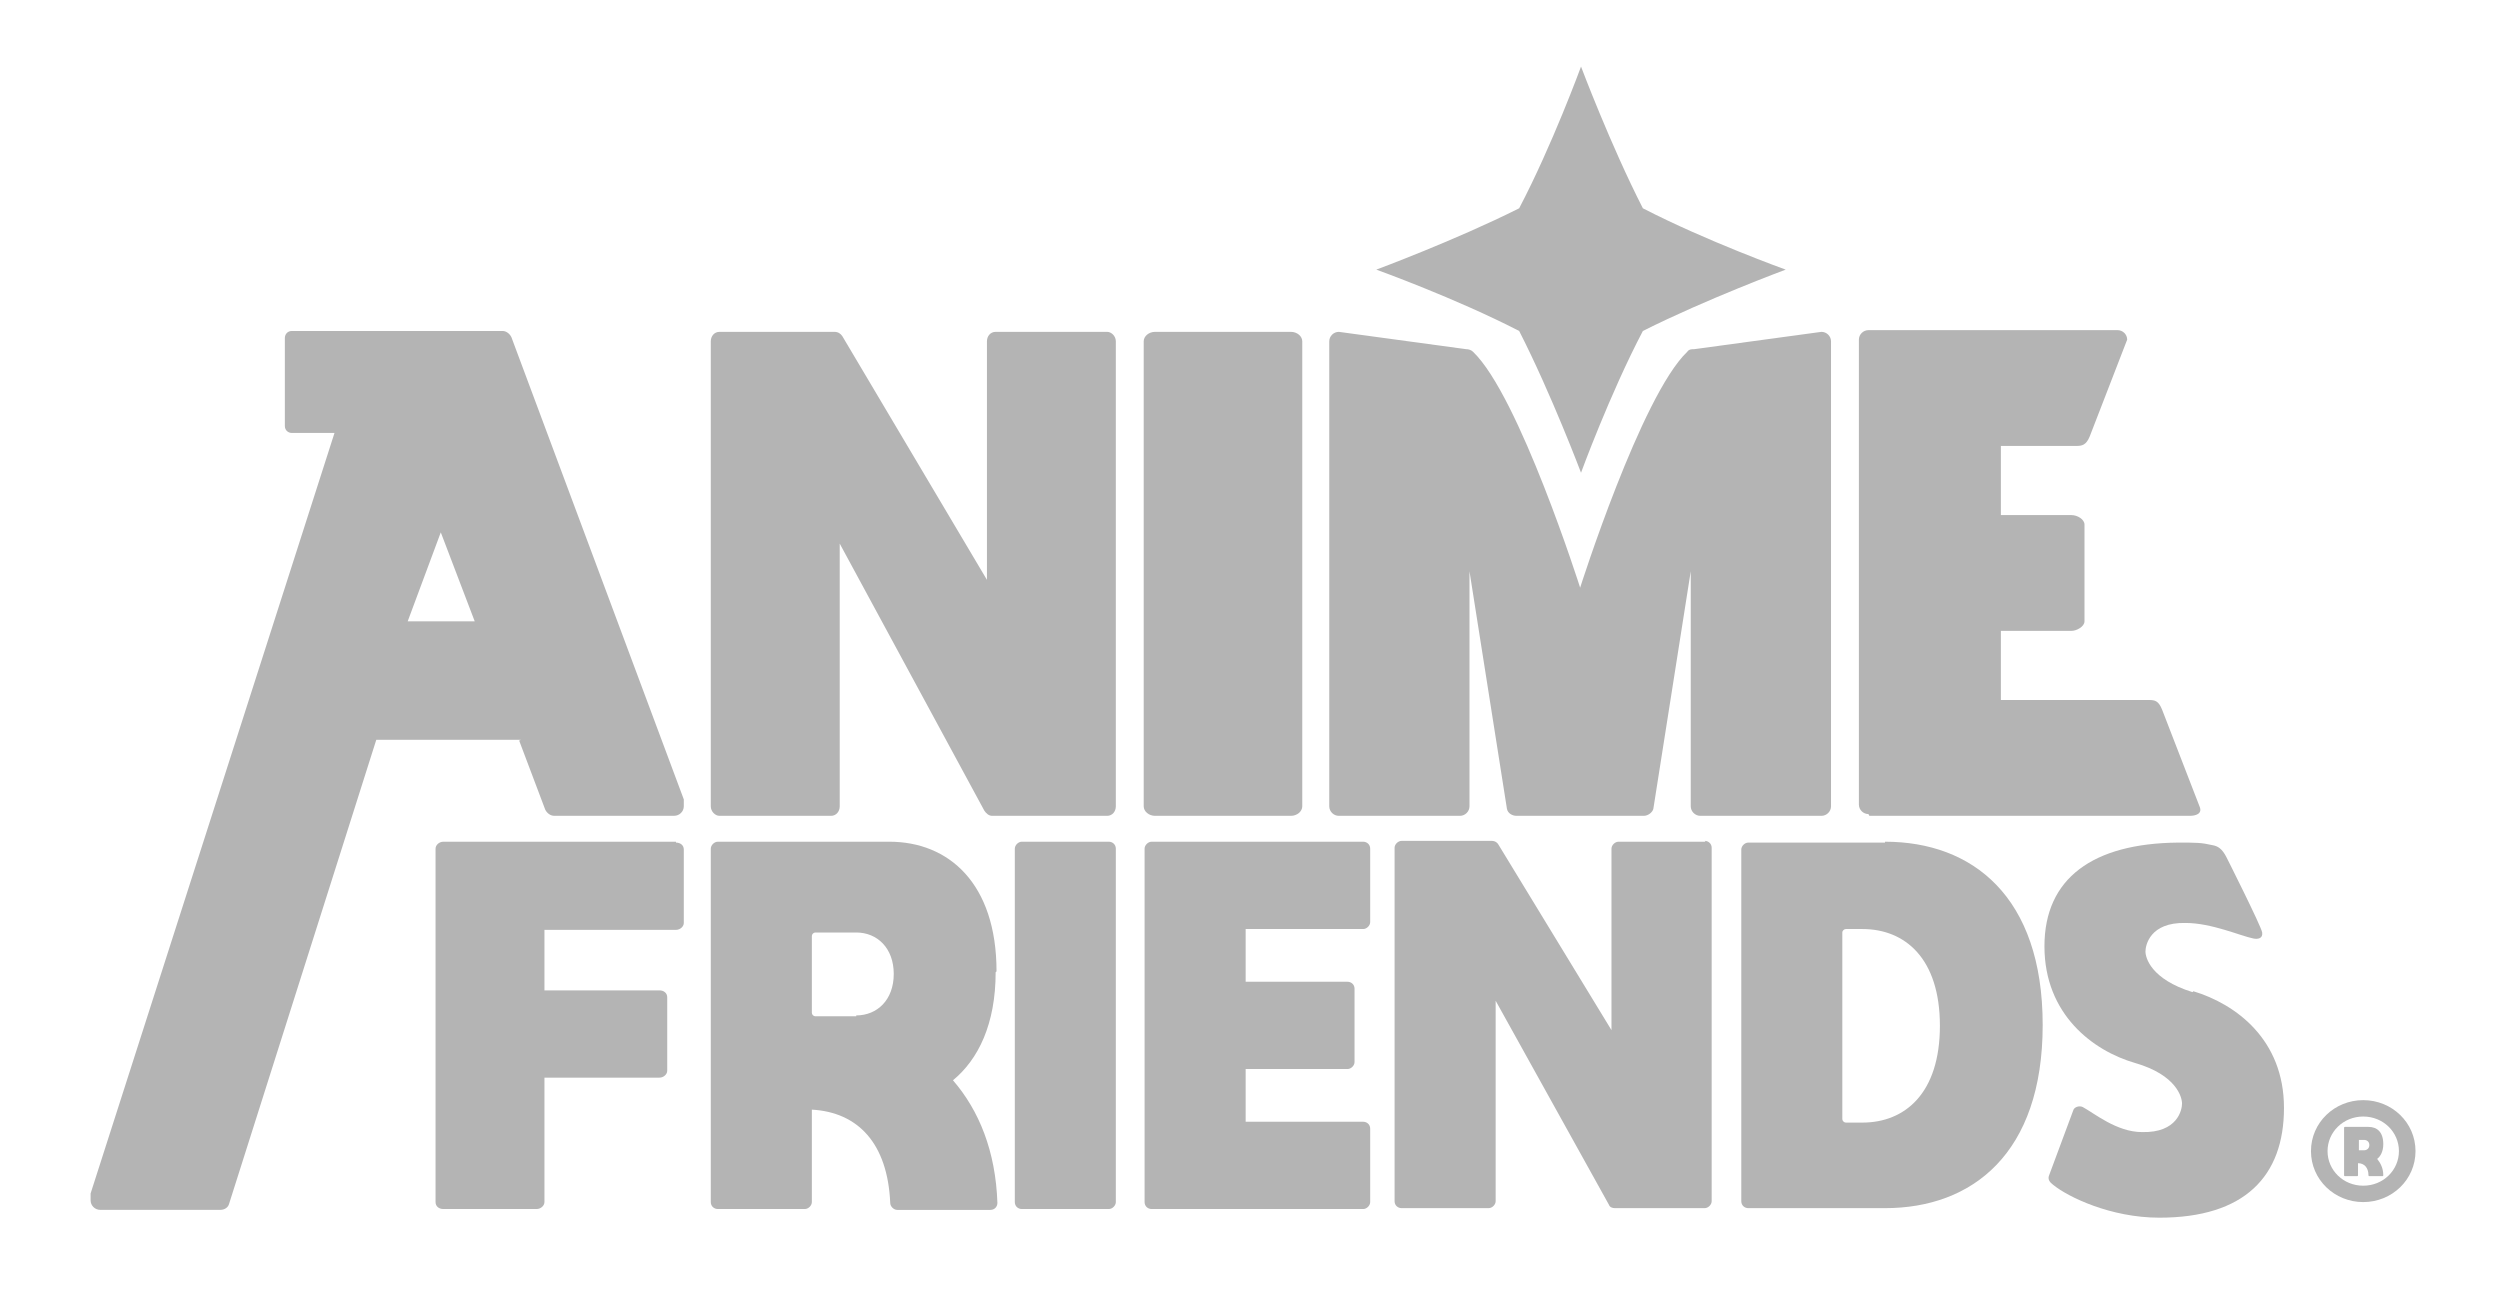 <svg width="54" height="28" viewBox="0 0 54 28" fill="none" xmlns="http://www.w3.org/2000/svg">
<g clip-path="url(#clip0_4323_14088)">
<path d="M51.479 24.715C51.479 24.453 51.347 24.341 51.159 24.341H50.651C50.651 24.341 50.632 24.341 50.632 24.36V25.387C50.632 25.387 50.632 25.405 50.651 25.405H50.914C50.914 25.405 50.933 25.405 50.933 25.387V25.125C51.065 25.125 51.159 25.219 51.159 25.387C51.159 25.387 51.159 25.405 51.178 25.405H51.46C51.46 25.405 51.479 25.405 51.479 25.387C51.479 25.238 51.422 25.125 51.347 25.032C51.422 24.976 51.479 24.864 51.479 24.715ZM51.065 24.846H50.952V24.622H51.065C51.121 24.622 51.178 24.659 51.178 24.733C51.178 24.808 51.121 24.846 51.065 24.846Z" fill="#B4B4B4"/>
<path d="M51.046 23.763C50.425 23.763 49.917 24.248 49.917 24.864C49.917 25.48 50.425 25.965 51.046 25.965C51.667 25.965 52.175 25.48 52.175 24.864C52.175 24.248 51.667 23.763 51.046 23.763ZM51.046 25.611C50.613 25.611 50.275 25.275 50.275 24.864C50.275 24.453 50.613 24.117 51.046 24.117C51.479 24.117 51.817 24.453 51.817 24.864C51.817 25.275 51.479 25.611 51.046 25.611Z" fill="#B4B4B4"/>
<path d="M11.214 15.997L11.778 17.491C11.816 17.565 11.891 17.621 11.966 17.621H14.563C14.676 17.621 14.77 17.528 14.77 17.416V17.341C14.77 17.323 14.77 17.285 14.77 17.267L11.045 7.28C11.007 7.205 10.932 7.149 10.856 7.149H6.303C6.209 7.149 6.153 7.224 6.153 7.299V9.203C6.153 9.296 6.228 9.352 6.303 9.352H7.225L1.957 25.779C1.957 25.797 1.957 25.835 1.957 25.853V25.928C1.957 26.04 2.051 26.133 2.164 26.133H4.76C4.854 26.133 4.93 26.077 4.948 26.003L8.128 15.979H11.252L11.214 15.997ZM9.521 11.499L10.254 13.421H8.806L9.521 11.499Z" fill="#B4B4B4"/>
<path d="M15.541 17.622H17.95C18.063 17.622 18.138 17.528 18.138 17.416V11.742L21.261 17.509C21.299 17.566 21.355 17.622 21.431 17.622H23.914C24.027 17.622 24.102 17.528 24.102 17.416V7.373C24.102 7.261 24.008 7.168 23.914 7.168H21.506C21.393 7.168 21.318 7.261 21.318 7.373V12.525L18.194 7.261C18.157 7.205 18.1 7.168 18.025 7.168H15.541C15.429 7.168 15.353 7.261 15.353 7.373V17.416C15.353 17.528 15.447 17.622 15.541 17.622Z" fill="#B4B4B4"/>
<path d="M27.884 7.168H24.949C24.817 7.168 24.704 7.261 24.704 7.373V17.416C24.704 17.528 24.817 17.622 24.949 17.622H27.884C28.016 17.622 28.129 17.528 28.129 17.416V7.373C28.129 7.261 28.016 7.168 27.884 7.168Z" fill="#B4B4B4"/>
<path d="M36.727 17.622H39.343C39.456 17.622 39.55 17.528 39.55 17.416V7.373C39.55 7.261 39.456 7.168 39.343 7.168L36.596 7.542C36.539 7.542 36.483 7.542 36.445 7.598C35.448 8.55 34.131 12.694 34.131 12.694C34.131 12.694 32.814 8.55 31.817 7.598C31.779 7.56 31.723 7.542 31.666 7.542L28.919 7.168C28.806 7.168 28.712 7.261 28.712 7.373V17.416C28.712 17.528 28.806 17.622 28.919 17.622H31.535C31.647 17.622 31.741 17.528 31.741 17.416V12.339L32.55 17.472C32.569 17.566 32.663 17.622 32.758 17.622H35.505C35.599 17.622 35.693 17.547 35.712 17.472L36.52 12.339V17.416C36.52 17.528 36.615 17.622 36.727 17.622Z" fill="#B4B4B4"/>
<path d="M40.378 17.622H47.302C47.415 17.622 47.584 17.584 47.509 17.416L46.7 15.325C46.624 15.139 46.549 15.12 46.417 15.12H43.219V13.627H44.743C44.856 13.627 45.025 13.534 45.025 13.421V11.331C45.025 11.219 44.875 11.126 44.743 11.126H43.219V9.632H44.856C44.969 9.632 45.063 9.614 45.138 9.427L45.947 7.336C45.947 7.224 45.853 7.131 45.74 7.131H40.359C40.246 7.131 40.152 7.224 40.152 7.336V17.379C40.152 17.491 40.246 17.584 40.359 17.584L40.378 17.622Z" fill="#B4B4B4"/>
<path d="M21.525 20.982C21.525 19.078 20.49 18.181 19.21 18.181H15.504C15.429 18.181 15.353 18.256 15.353 18.331V25.965C15.353 26.059 15.429 26.115 15.504 26.115H17.385C17.461 26.115 17.536 26.04 17.536 25.965V23.968C18.533 24.024 19.173 24.696 19.229 25.984C19.229 26.059 19.305 26.134 19.38 26.134H21.393C21.487 26.134 21.544 26.059 21.544 25.984C21.506 24.864 21.148 23.987 20.584 23.334C21.13 22.886 21.506 22.12 21.506 21L21.525 20.982ZM18.495 21.952H17.611C17.573 21.952 17.536 21.915 17.536 21.878V20.216C17.536 20.179 17.573 20.142 17.611 20.142H18.495C18.947 20.142 19.305 20.477 19.305 21.038C19.305 21.598 18.947 21.933 18.495 21.933V21.952Z" fill="#B4B4B4"/>
<path d="M23.952 18.181H22.07C21.995 18.181 21.92 18.256 21.92 18.331V25.965C21.92 26.059 21.995 26.115 22.07 26.115H23.952C24.027 26.115 24.102 26.04 24.102 25.965V18.331C24.102 18.238 24.027 18.181 23.952 18.181Z" fill="#B4B4B4"/>
<path d="M29.446 18.181H24.874C24.799 18.181 24.723 18.256 24.723 18.331V25.965C24.723 26.059 24.799 26.115 24.874 26.115H29.446C29.521 26.115 29.596 26.04 29.596 25.965V24.379C29.596 24.285 29.521 24.23 29.446 24.23H26.906V23.091H29.107C29.183 23.091 29.258 23.016 29.258 22.942V21.355C29.258 21.262 29.183 21.206 29.107 21.206H26.906V20.067H29.446C29.521 20.067 29.596 19.992 29.596 19.918V18.331C29.596 18.238 29.521 18.181 29.446 18.181Z" fill="#B4B4B4"/>
<path d="M36.84 18.181H34.959C34.884 18.181 34.808 18.256 34.808 18.331V22.251L32.362 18.237C32.343 18.2 32.287 18.163 32.231 18.163H30.274C30.199 18.163 30.123 18.237 30.123 18.312V25.947C30.123 26.04 30.199 26.096 30.274 26.096H32.155C32.231 26.096 32.306 26.021 32.306 25.947V21.616L34.752 26.021C34.771 26.077 34.827 26.096 34.884 26.096H36.822C36.897 26.096 36.972 26.021 36.972 25.947V18.312C36.972 18.219 36.897 18.163 36.822 18.163L36.84 18.181Z" fill="#B4B4B4"/>
<path d="M40.716 18.2H37.762C37.687 18.2 37.612 18.275 37.612 18.349V25.947C37.612 26.04 37.687 26.096 37.762 26.096H40.716C42.598 26.096 44.122 24.92 44.122 22.139C44.122 19.358 42.598 18.181 40.716 18.181V18.2ZM40.227 24.248H39.87C39.832 24.248 39.794 24.211 39.794 24.174V20.142C39.794 20.104 39.832 20.067 39.87 20.067H40.227C41.149 20.067 41.902 20.701 41.902 22.157C41.902 23.613 41.149 24.248 40.227 24.248Z" fill="#B4B4B4"/>
<path d="M47.358 21.43C46.455 21.149 46.342 20.683 46.342 20.552C46.342 20.422 46.436 19.918 47.208 19.936C47.772 19.936 48.393 20.216 48.675 20.272C48.769 20.291 48.882 20.272 48.863 20.142C48.845 20.011 48.092 18.517 48.092 18.517C47.998 18.331 47.904 18.275 47.791 18.256C47.546 18.2 47.452 18.2 47.038 18.2C45.213 18.219 44.16 18.965 44.16 20.44C44.16 21.915 45.213 22.699 46.116 22.96C47.02 23.221 47.132 23.707 47.132 23.837C47.132 23.968 47.038 24.472 46.267 24.453C45.721 24.453 45.232 24.043 44.987 23.912C44.912 23.875 44.799 23.912 44.781 23.987L44.254 25.405C44.235 25.48 44.273 25.536 44.348 25.592C44.668 25.854 45.59 26.302 46.643 26.302C48.487 26.302 49.334 25.405 49.334 23.931C49.334 22.456 48.299 21.691 47.377 21.411L47.358 21.43Z" fill="#B4B4B4"/>
<path d="M14.601 18.181H9.577C9.483 18.181 9.408 18.256 9.408 18.331V25.965C9.408 26.059 9.483 26.115 9.577 26.115H11.59C11.684 26.115 11.76 26.04 11.76 25.965V23.277H14.243C14.337 23.277 14.412 23.203 14.412 23.128V21.541C14.412 21.448 14.337 21.392 14.243 21.392H11.76V20.085H14.601C14.695 20.085 14.77 20.011 14.77 19.936V18.349C14.77 18.256 14.695 18.2 14.601 18.2V18.181Z" fill="#B4B4B4"/>
<path d="M34.15 10.211C34.15 10.211 34.771 8.512 35.486 7.149C36.859 6.459 38.571 5.824 38.571 5.824C38.571 5.824 36.859 5.208 35.486 4.499C34.789 3.136 34.15 1.438 34.15 1.438C34.15 1.438 33.529 3.136 32.814 4.499C31.44 5.189 29.728 5.824 29.728 5.824C29.728 5.824 31.44 6.44 32.814 7.149C33.51 8.512 34.15 10.211 34.15 10.211Z" fill="#B4B4B4"/>
</g>
<defs>
<clipPath id="clip0_4323_14088">
<rect width="54" height="28" fill="white"/>
</clipPath>
</defs>
</svg>
